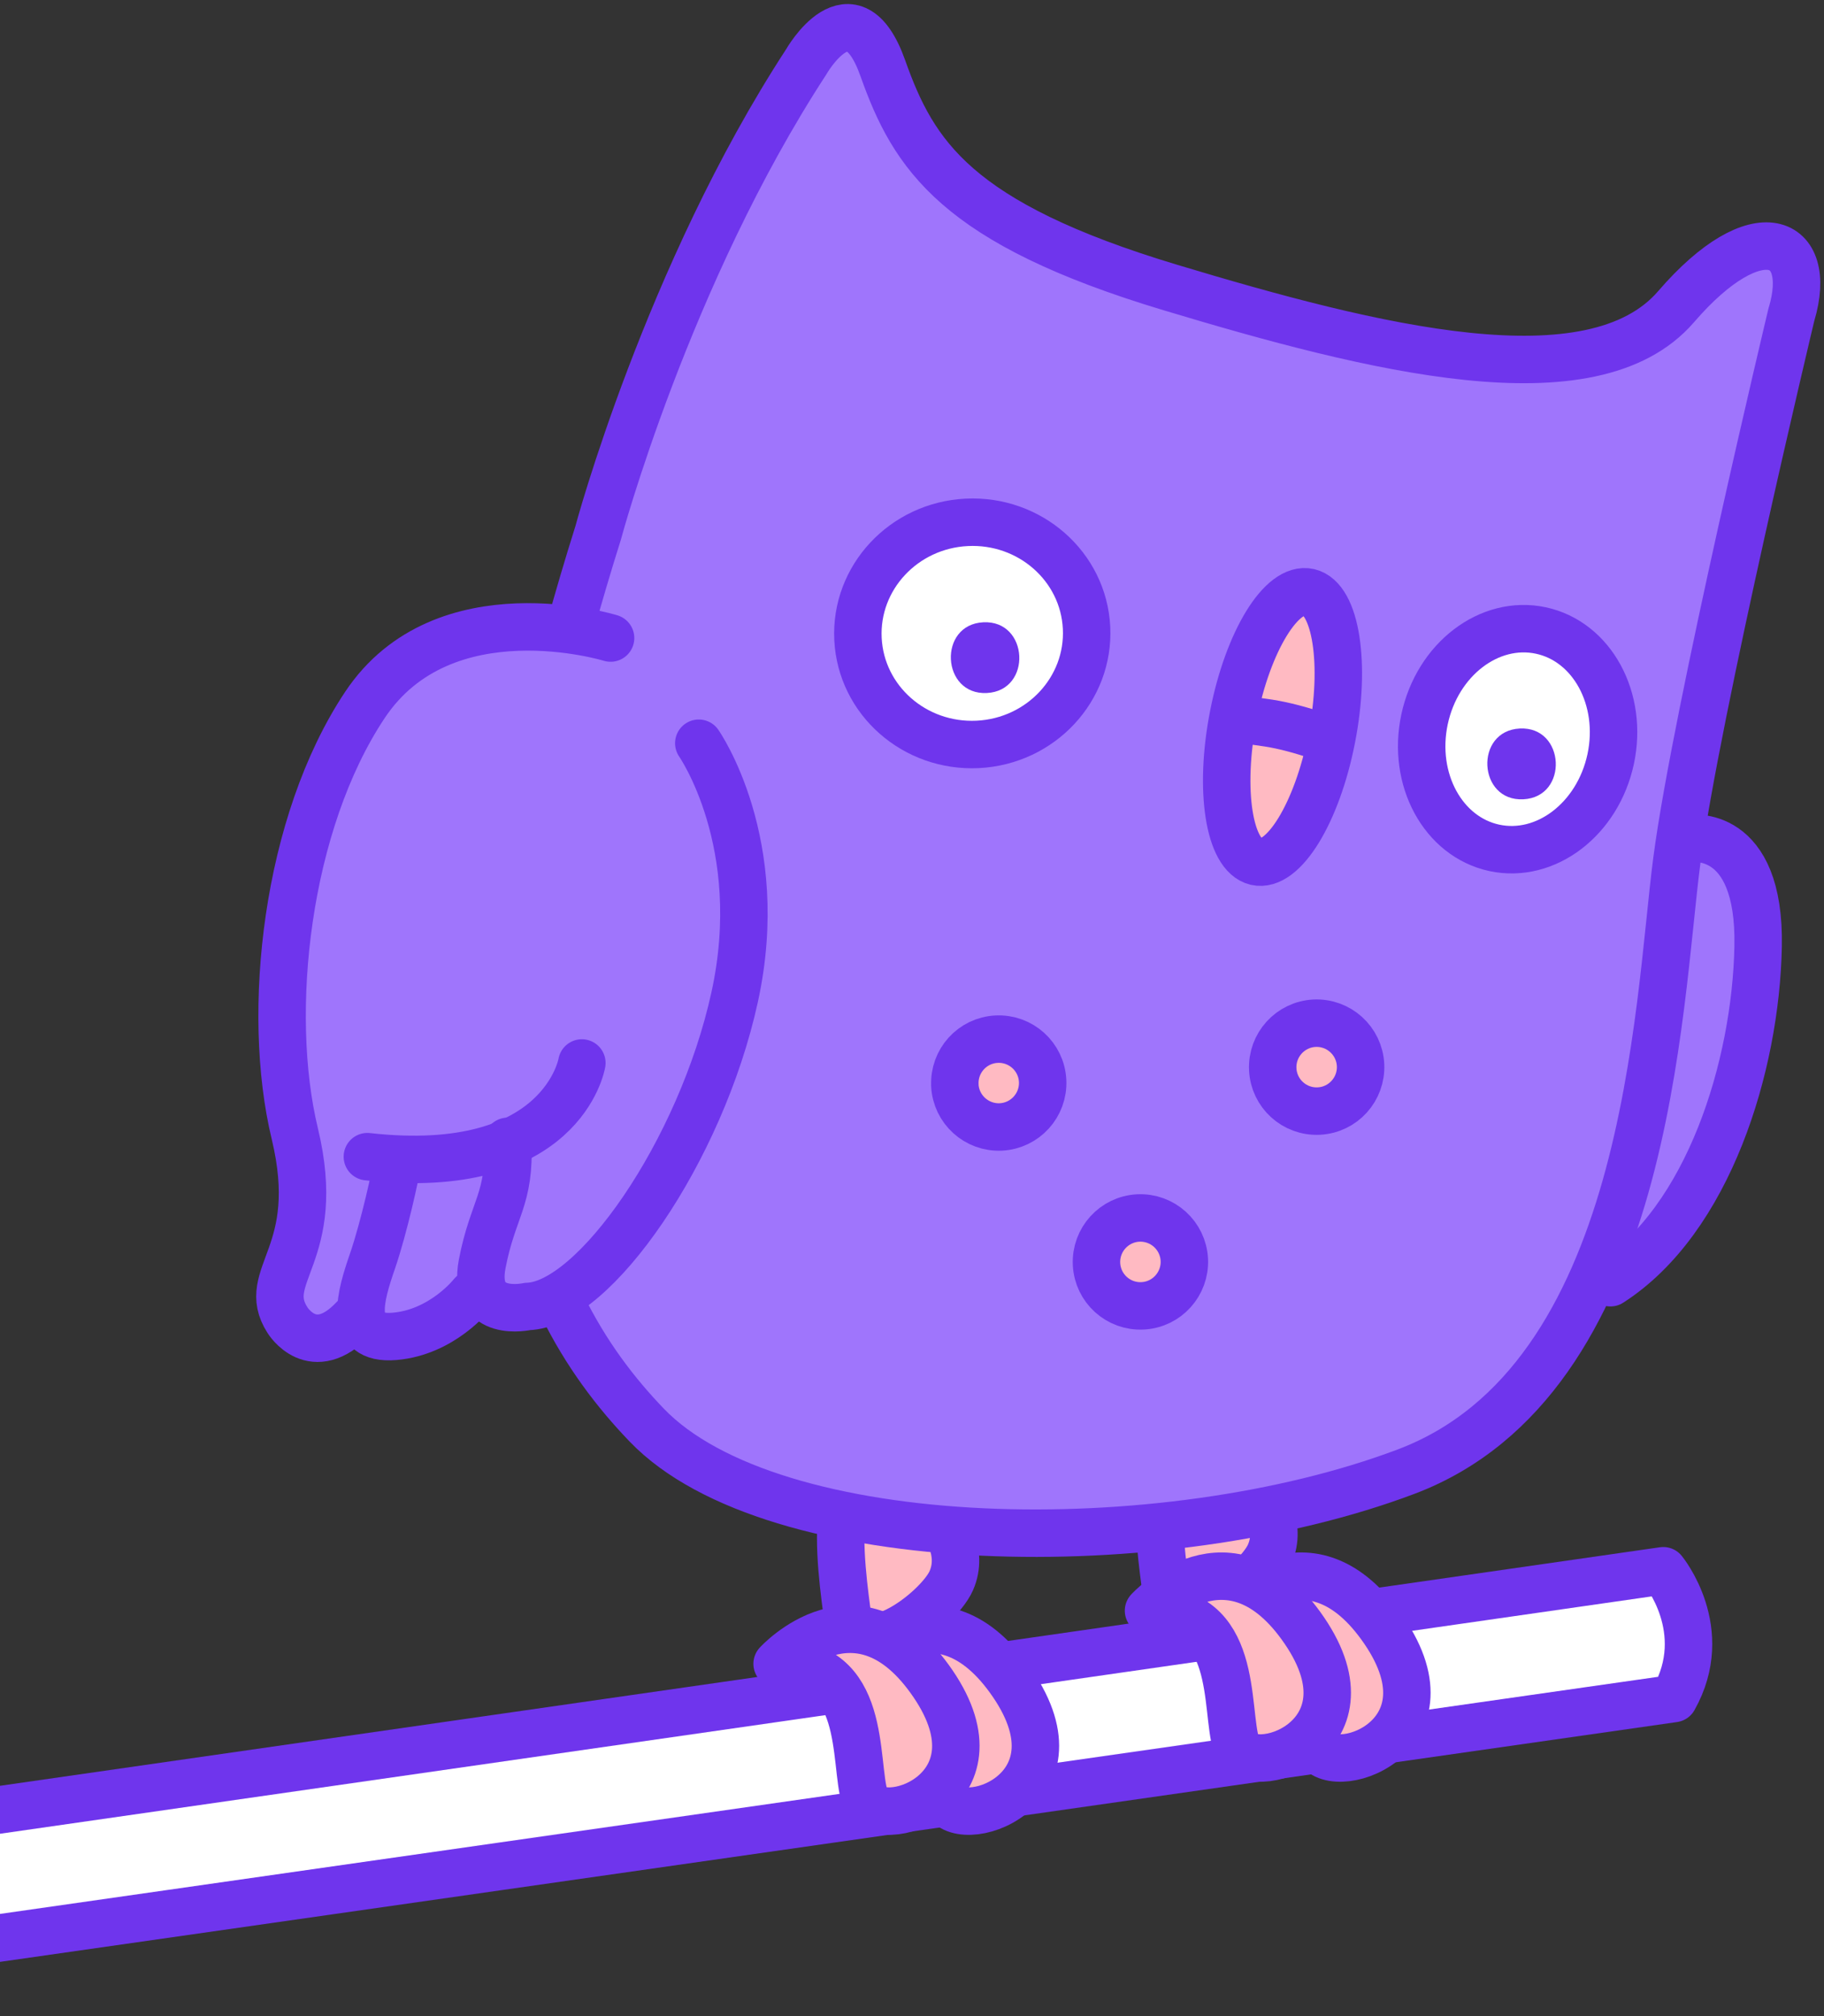 <svg width="181" height="200" viewBox="0 0 181 200" fill="none" xmlns="http://www.w3.org/2000/svg">
<rect x="0" y="0" width="181" height="200" fill="#333333" stroke="none"/>
<g id="Layer 2">
<g id="Group">
<g id="Vector">
<path d="M-39.059 185.124L165.05 155.805C165.05 155.805 169.91 161.708 166.092 168.48L-36.626 197.457" fill="white"/>
<path d="M-39.059 185.124L165.05 155.805C165.05 155.805 169.91 161.708 166.092 168.48L-36.626 197.457" stroke="#6F35ED" stroke-width="4.708" stroke-linecap="round" stroke-linejoin="round"/>
</g>
<g id="Vector_2">
<path d="M167.674 83.182C167.674 83.182 174.695 82.012 174.463 93.882C174.231 105.758 169.545 120.982 159.807 127.233" fill="#9F75FC"/>
<path d="M167.674 83.182C167.674 83.182 174.695 82.012 174.463 93.882C174.231 105.758 169.545 120.982 159.807 127.233" stroke="#6F35ED" stroke-width="4.708" stroke-linecap="round" stroke-linejoin="round"/>
</g>
<path id="Vector_3" d="M125.164 148.575C125.164 148.575 127.302 151.205 125.987 154.171C124.672 157.137 116.445 163.388 115.623 157.132C114.8 150.881 112.993 136.068 125.164 148.575Z" fill="#FFBAC2" stroke="#6F35ED" stroke-width="4.708" stroke-linecap="round" stroke-linejoin="round"/>
<path id="Vector_4" d="M93.568 151.211C93.568 151.211 95.706 153.841 94.391 156.807C93.076 159.767 84.85 166.024 84.027 159.767C83.204 153.517 81.397 138.704 93.568 151.211Z" fill="#FFBAC2" stroke="#6F35ED" stroke-width="4.708" stroke-linecap="round" stroke-linejoin="round"/>
<path id="Vector_5" d="M177.772 31.172C177.772 31.172 168.311 70.739 166.4 85.332C164.488 99.924 163.677 136.867 139.531 145.974C115.38 155.08 76.688 154.362 64.18 141.362C51.673 128.363 42.659 105.966 59.355 52.861C59.355 52.861 66.22 27.256 79.996 6.146C79.996 6.146 84.537 -1.878 87.602 6.76C90.666 15.397 94.878 22.129 116.139 28.519C136.206 34.555 158.005 40.064 166.319 30.424C174.348 21.115 180.037 23.594 177.777 31.172H177.772Z" fill="#9F75FC" stroke="#6F35ED" stroke-width="4.708" stroke-linecap="round" stroke-linejoin="round"/>
<path id="Vector_6" d="M85.14 63.387C85.442 69.469 90.765 74.144 97.028 73.838C103.29 73.525 108.122 68.346 107.82 62.263C107.519 56.18 102.195 51.505 95.933 51.812C89.671 52.119 84.839 57.304 85.14 63.387Z" fill="white" stroke="#6F35ED" stroke-width="4.708" stroke-linecap="round" stroke-linejoin="round"/>
<path id="Vector_7" d="M97.578 61.725C102.102 61.499 102.45 68.515 97.926 68.74C93.401 68.966 93.054 61.945 97.578 61.725Z" fill="#6F35ED"/>
<path id="Vector_8" d="M141.362 71.346C140.088 77.301 143.193 83.007 148.291 84.102C153.394 85.191 158.556 81.246 159.831 75.296C161.105 69.341 158 63.629 152.902 62.54C147.798 61.451 142.637 65.396 141.362 71.346Z" fill="white" stroke="#6F35ED" stroke-width="4.708" stroke-linecap="round" stroke-linejoin="round"/>
<path id="Vector_9" d="M150.814 72.262C155.339 72.036 155.686 79.058 151.162 79.283C146.638 79.509 146.29 72.488 150.814 72.262Z" fill="#6F35ED"/>
<path id="Vector_10" d="M122.389 70.976C120.941 78.357 121.954 84.845 124.648 85.471C127.348 86.096 130.702 80.622 132.144 73.247C133.593 65.867 132.579 59.378 129.885 58.747C127.191 58.121 123.831 63.596 122.389 70.976Z" fill="#FFBAC2" stroke="#6F35ED" stroke-width="4.708" stroke-linecap="round" stroke-linejoin="round"/>
<path id="Vector_11" d="M130.702 72.952C129.097 72.43 127.521 71.978 125.853 71.718C125.401 71.642 123.727 71.457 124.109 71.376" stroke="#6F35ED" stroke-width="4.708" stroke-linecap="round" stroke-linejoin="round"/>
<path id="Vector_12" d="M126.298 106.071C126.414 108.475 128.465 110.329 130.869 110.207C133.273 110.091 135.127 108.041 135.011 105.636C134.889 103.232 132.844 101.379 130.44 101.494C128.036 101.616 126.182 103.661 126.298 106.065V106.071Z" fill="#FFBAC2" stroke="#6F35ED" stroke-width="4.708" stroke-linecap="round" stroke-linejoin="round"/>
<path id="Vector_13" d="M94.75 107.641C94.866 110.045 96.917 111.899 99.321 111.783C101.725 111.661 103.579 109.616 103.463 107.212C103.347 104.808 101.296 102.954 98.892 103.076C96.488 103.192 94.634 105.243 94.756 107.647L94.75 107.641Z" fill="#FFBAC2" stroke="#6F35ED" stroke-width="4.708" stroke-linecap="round" stroke-linejoin="round"/>
<path id="Vector_14" d="M108.81 125.39C108.926 127.794 110.976 129.648 113.381 129.527C115.785 129.411 117.639 127.36 117.523 124.956C117.401 122.552 115.356 120.698 112.952 120.814C110.548 120.935 108.694 122.98 108.81 125.384V125.39Z" fill="#FFBAC2" stroke="#6F35ED" stroke-width="4.708" stroke-linecap="round" stroke-linejoin="round"/>
<path id="Vector_15" d="M121.873 159.766C121.873 159.766 129.937 150.88 137.341 161.742C144.744 172.604 131.744 176.717 130.592 173.096C129.439 169.475 130.922 159.442 121.873 159.766Z" fill="#FFBAC2" stroke="#6F35ED" stroke-width="4.708" stroke-linecap="round" stroke-linejoin="round"/>
<path id="Vector_16" d="M113.971 159.766C113.971 159.766 122.035 150.88 129.438 161.742C136.842 172.604 123.842 176.717 122.689 173.096C121.536 169.475 123.02 159.442 113.971 159.766Z" fill="#FFBAC2" stroke="#6F35ED" stroke-width="4.708" stroke-linecap="round" stroke-linejoin="round"/>
<path id="Vector_17" d="M85.012 165.033C85.012 165.033 93.076 156.146 100.479 167.008C107.883 177.87 94.883 181.983 93.73 178.363C92.578 174.742 94.061 164.708 85.012 165.033Z" fill="#FFBAC2" stroke="#6F35ED" stroke-width="4.708" stroke-linecap="round" stroke-linejoin="round"/>
<path id="Vector_18" d="M77.115 165.033C77.115 165.033 85.179 156.146 92.583 167.008C99.986 177.87 86.987 181.983 85.834 178.363C84.681 174.742 86.164 164.708 77.115 165.033Z" fill="#FFBAC2" stroke="#6F35ED" stroke-width="4.708" stroke-linecap="round" stroke-linejoin="round"/>
<g id="Group_2">
<path id="Vector_19" d="M69.341 73.721C69.341 73.721 76.258 83.593 72.898 98.915C69.538 114.238 58.925 129.427 52.344 129.59L46.847 128.379C46.847 128.379 43.904 132.15 39.148 132.55L35.104 130.771C31.038 135.093 28.523 130.934 28.523 130.934C25.667 126.461 32.161 124.492 29.253 112.448C26.351 100.398 28.384 81.681 36.205 69.927C44.026 58.172 60.588 63.282 60.588 63.282" fill="#9F75FC"/>
<path id="Vector_20" d="M69.342 73.722C69.342 73.722 76.259 83.593 72.899 98.916C69.539 114.239 58.926 129.428 52.345 129.59C52.345 129.59 46.807 130.853 47.849 125.367C48.898 119.875 50.659 118.966 50.375 113.213" stroke="#6F35ED" stroke-width="4.708" stroke-linecap="round" stroke-linejoin="round"/>
<path id="Vector_21" d="M60.589 63.288C60.589 63.288 44.026 58.178 36.206 69.932C28.385 81.687 26.346 100.404 29.254 112.454C32.156 124.503 25.662 126.473 28.524 130.94C28.524 130.94 31.038 135.099 35.105 130.777" stroke="#6F35ED" stroke-width="4.708" stroke-linecap="round" stroke-linejoin="round"/>
<path id="Vector_22" d="M46.846 128.385C46.846 128.385 43.904 132.156 39.147 132.556C34.391 132.956 35.811 128.437 36.963 125.089C38.116 121.734 39.321 116.237 39.437 115.246" stroke="#6F35ED" stroke-width="4.708" stroke-linecap="round" stroke-linejoin="round"/>
<path id="Vector_23" d="M57.739 105.438C57.739 105.438 55.839 116.897 36.455 114.731" stroke="#6F35ED" stroke-width="4.708" stroke-linecap="round" stroke-linejoin="round"/>
</g>
</g>
</g>
</svg>
